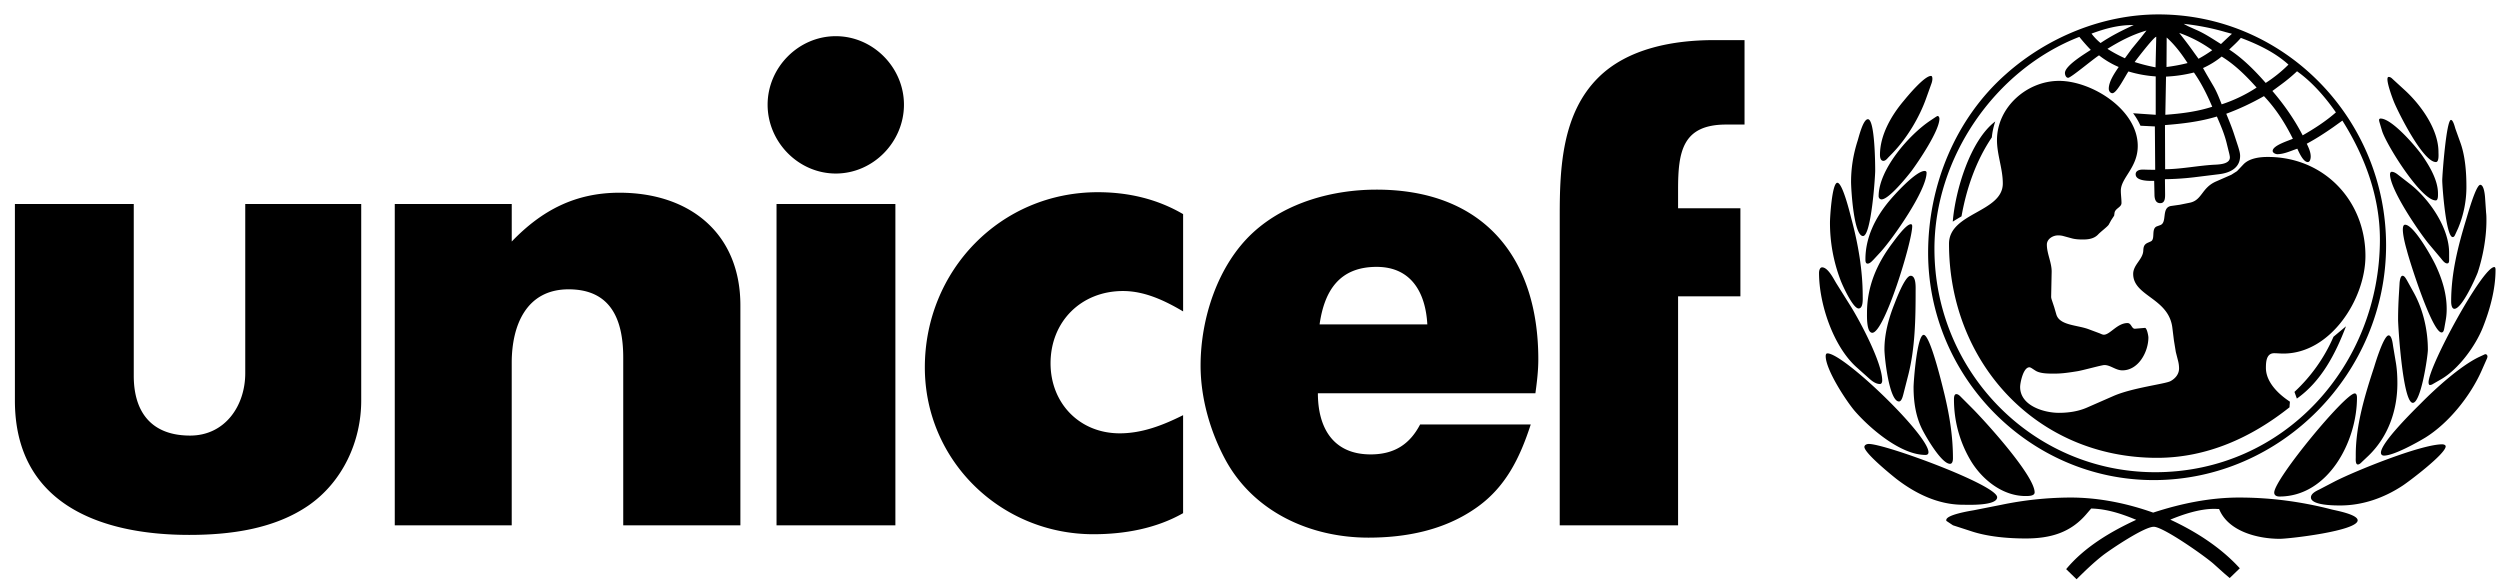 <svg fill="currentColor" viewBox="0 0 129 30" xmlns="http://www.w3.org/2000/svg" fill-rule="evenodd" clip-rule="evenodd" stroke-linejoin="round" stroke-miterlimit="1.414">
    <path d="M107.152 29.89l-.538-.522c.936-1.131 2.289-1.934 3.614-2.545-.743-.309-1.511-.565-2.323-.583l-.213.247c-.831.998-1.883 1.298-3.164 1.298-.91 0-1.962-.088-2.828-.379l-.927-.301-.345-.23v-.043c0-.274 1.228-.47 1.422-.504l1.432-.283a17.82 17.82 0 0 1 3.552-.372c1.459 0 2.9.293 4.269.778 1.432-.468 2.925-.778 4.435-.778 1.626 0 3.226.213 4.791.619.168.044 1.326.248 1.326.557 0 .548-3.544.954-4.021.954-1.132 0-2.661-.38-3.128-1.537-.08 0-.169-.009-.257-.009-.743 0-1.582.274-2.262.557 1.237.573 2.447 1.333 3.402 2.314l.185.195-.521.504-.283-.24-.522-.468c-.423-.388-2.571-1.9-3.093-1.936-.468-.035-2.236 1.159-2.641 1.468-.487.381-.927.806-1.362 1.239zm-39.149-9.598c0 1.75.76 3.155 2.722 3.155 1.211 0 2.015-.513 2.554-1.546h5.708c-.565 1.74-1.316 3.287-2.879 4.347-1.618 1.114-3.563 1.494-5.498 1.494-2.986 0-5.903-1.316-7.37-4.004-.795-1.467-1.29-3.199-1.29-4.877 0-2.44.893-5.197 2.714-6.867 1.687-1.547 4.101-2.209 6.362-2.209 5.523 0 8.351 3.499 8.351 8.756 0 .585-.07 1.167-.15 1.751H68.003zM6.902 19.39c0 1.893.927 3.086 2.908 3.086 1.803 0 2.845-1.538 2.845-3.218v-8.731h5.984v10.145c0 2.103-.956 4.18-2.705 5.4-1.776 1.228-4.056 1.529-6.169 1.529-4.621 0-8.996-1.627-8.996-6.929V10.527h6.133v8.863zm54.146 2.033v5.056c-1.396.795-3.03 1.087-4.63 1.087-4.781 0-8.696-3.8-8.696-8.608 0-4.984 3.889-9.04 8.926-9.04 1.565 0 3.058.345 4.401 1.131v5.02c-.945-.557-1.98-1.052-3.102-1.052-2.156 0-3.738 1.572-3.738 3.73 0 2.049 1.484 3.613 3.57 3.613 1.166 0 2.244-.424 3.269-.937zm-34.643 5.684H20.37v-16.58h6.036v1.936c1.547-1.609 3.279-2.519 5.559-2.519 3.614 0 6.239 2.085 6.239 5.815v11.348h-6.045v-8.652c0-1.926-.61-3.526-2.819-3.526-2.192 0-2.935 1.874-2.935 3.792v8.386zm63.613-20.68h-.947c-2.253 0-2.482 1.387-2.482 3.349v.972h3.216v4.543h-3.216v11.816h-6.107V11.084c0-2.457.132-5.223 1.98-7.07 1.529-1.528 3.906-1.944 5.983-1.944h1.573v4.357zM46.202 27.106h-6.133V10.527h6.133v16.579zm73.455-1.838l.797-.416c.988-.512 4.444-1.925 5.567-1.925.062 0 .176.027.176.105 0 .389-1.917 1.83-2.218 2.025-.963.636-2.067 1.025-3.225 1.025-.229 0-1.51.008-1.51-.416-.001-.195.264-.328.413-.398zm-23.454-2.219c.018-.105.141-.141.229-.141.858 0 6.621 2.122 6.621 2.749 0 .46-1.548.388-1.768.388-1.265 0-2.431-.565-3.42-1.325-.203-.159-1.697-1.361-1.662-1.671zm21.414 2.572c-.134 0-.267-.053-.267-.203 0-.69 3.659-5.117 4.155-5.117.105 0 .115.15.115.22 0 2.247-1.477 5.1-4.003 5.1zm-16.403-5.108l.539.54c.637.636 3.234 3.481 3.234 4.356 0 .195-.344.186-.476.186-1.202 0-2.28-.885-2.855-1.883a6.153 6.153 0 0 1-.831-3.093c0-.088 0-.283.124-.283.106.001.204.116.265.177zm-1.723-7.467c0-3.465 1.405-6.92 4.021-9.226 2.138-1.9 4.993-3.076 7.866-3.076 6.538 0 11.744 5.426 11.744 11.913 0 6.574-5.39 12.116-11.993 12.116-6.423 0-11.635-5.344-11.638-11.727zm11.717-4.286l-.017-2.236-.743-.036a3.321 3.321 0 0 0-.38-.645l1.167.08v-1.98a6.295 6.295 0 0 1-1.406-.256c-.15.203-.6 1.122-.83 1.122-.115 0-.186-.123-.186-.23 0-.379.309-.821.512-1.122a4.497 4.497 0 0 1-1.015-.601c-.31.194-1.45 1.158-1.592 1.158-.115 0-.167-.151-.167-.248 0-.38 1.042-.998 1.334-1.193a8.917 8.917 0 0 1-.591-.671c-4.374 1.705-7.477 6.257-7.477 10.94 0 6.31 5.047 11.524 11.392 11.524 6.655 0 11.594-5.524 11.594-12.018 0-2.201-.778-4.287-1.936-6.125l-.468.336c-.442.309-.893.601-1.37.857.098.203.204.433.204.663 0 .088-.027.283-.152.283-.238 0-.458-.513-.538-.689-.328.106-.68.283-1.035.283-.078 0-.238-.062-.238-.168 0-.284.83-.531 1.042-.628-.406-.813-.866-1.537-1.492-2.2a12.99 12.99 0 0 1-1.945.91c.14.345.282.681.397 1.034l.22.671c.044.151.098.31.098.469 0 .645-.556.884-1.096.946l-1.281.158a14.15 14.15 0 0 1-1.502.098l.008.786c0 .167 0 .451-.247.451-.23 0-.291-.195-.3-.398l-.017-.751c-.239 0-.955.026-.955-.344 0-.186.203-.239.355-.239.14 0 .281.009.433.009h.22zm11.021 14.741l-.354.335c-.052.054-.123.125-.203.132-.142.01-.115-.291-.115-.362v-.132c0-1.538.477-3.101.954-4.551.045-.151.487-1.617.743-1.617.168 0 .213.442.23.556l.15.893c.053.336.071.68.071 1.025 0 1.388-.468 2.739-1.476 3.721zM98.74 19.984c0-.284.177-2.705.522-2.705.344 0 .988 2.73 1.068 3.048.265 1.105.442 2.183.442 3.323 0 .098-.018.283-.151.283-.442 0-1.245-1.406-1.413-1.733-.354-.68-.468-1.457-.468-2.216zm7.523-15.811c1.696.012 4.045 1.492 4.045 3.359 0 1.122-.873 1.643-.873 2.306 0 .212.034.424.034.636 0 .23-.335.274-.361.522l-.018.132-.151.23-.132.239c-.061.097-.423.372-.538.495-.203.221-.496.266-.787.266-.186 0-.38-.009-.557-.054l-.485-.132a1.08 1.08 0 0 0-.247-.026c-.266 0-.575.185-.575.477 0 .477.265.946.247 1.432l-.026 1.282.017.088.141.424.106.363c.16.592 1.087.548 1.696.785l.522.195c.071.026.158.079.239.079.318 0 .69-.601 1.22-.601.203 0 .211.309.389.292l.503-.043c.106-.019.185.406.185.494 0 .742-.512 1.697-1.343 1.697-.345 0-.61-.274-.927-.274-.132 0-1.115.274-1.387.318-.389.062-.778.124-1.166.124-.301 0-.744.009-1-.15l-.203-.132c-.035-.017-.071-.044-.115-.044-.318 0-.477.805-.477 1.015 0 .973 1.238 1.335 1.998 1.335.485 0 .988-.071 1.44-.266l1.37-.6c.988-.433 2.668-.619 2.951-.77.247-.132.441-.362.441-.653 0-.122-.015-.244-.043-.362l-.124-.487-.097-.591-.08-.646c-.177-1.555-2.023-1.634-2.023-2.792 0-.477.503-.752.521-1.202.009-.186.035-.31.213-.398l.176-.079c.247-.115 0-.663.318-.778l.169-.062c.379-.133.034-.919.574-.99l.433-.061.522-.106c.636-.133.601-.769 1.352-1.096l.786-.345.293-.186.343-.362c.31-.309.831-.371 1.247-.371 2.907 0 5.037 2.262 5.037 5.108 0 2.218-1.794 5.037-4.233 5.037-.06 0-.12-.002-.179-.005l-.12-.007a3.527 3.527 0 0 0-.178-.006c-.399 0-.425.442-.425.753 0 1.024 1.237 1.731 1.237 1.749 0 .088-.017.177-.017.265v.024h-.003c-1.981 1.573-4.278 2.607-6.831 2.607-6.239 0-10.738-4.931-10.738-11.047 0-1.608 2.776-1.617 2.776-3.11 0-.761-.301-1.485-.301-2.236 0-1.706 1.555-3.058 3.2-3.058h.019zm21.64 14.256l.247-.115c.027-.01.062-.037.105-.037.054 0 .098.062.098.115a.338.338 0 0 1-.036.132l-.282.637c-.575 1.281-1.679 2.669-2.89 3.42-.424.257-1.627.928-2.13.928-.097 0-.159-.054-.159-.15 0-.522 1.697-2.184 2.078-2.563.741-.751 2.006-1.9 2.969-2.367zm-33.697-.054c0-.061.017-.141.088-.141.84 0 5.215 4.215 5.215 5.099 0 .105-.062.141-.159.141-1.273 0-2.864-1.369-3.641-2.262-.433-.504-1.503-2.13-1.503-2.837zm29.579-3.209l.035-.591c.01-.071.036-.354.159-.345.098.009.168.15.212.221l.372.672c.477.875.715 1.926.715 2.924 0 .31-.353 2.74-.777 2.74-.522 0-.76-3.985-.76-4.286 0-.442.017-.892.044-1.335zm-25.32 4.19l-.255.998c-.027.098-.088.362-.222.362-.503 0-.751-2.263-.751-2.695 0-.778.213-1.573.496-2.289.079-.194.556-1.502.857-1.502.291 0 .256.618.256.786 0 1.432-.027 2.953-.381 4.34zm20.053 1.211l-.124-.345a8.492 8.492 0 0 0 2.014-2.845l.645-.54c-.538 1.414-1.272 2.837-2.535 3.73zm7.432-.99l-.415.239a.314.314 0 0 1-.15.052c-.062 0-.071-.096-.071-.14 0-.822 2.783-5.948 3.392-5.948.063 0 .063.106.063.15 0 .99-.283 2.024-.645 2.943-.38.971-1.264 2.182-2.174 2.704zm-31.196-4.958l.769 1.227c.469.761 1.599 2.873 1.599 3.791 0 .072-.027.178-.115.178-.203 0-.388-.132-.538-.266l-.672-.6c-1.202-1.078-1.935-3.269-1.935-4.87 0-.097.035-.283.159-.283.308.001.601.61.733.823zm3.845-3.049c.061 0 .071.053.071.106 0 .786-1.433 5.496-2.06 5.496-.3 0-.273-.847-.273-1.025 0-1.36.503-2.527 1.306-3.596.124-.159.699-.981.956-.981zm27.598 4.966l-.071.398c-.017.079-.035.221-.141.221-.486 0-1.662-3.703-1.794-4.25-.01-.027-.389-1.309-.088-1.309.459 0 1.44 1.768 1.616 2.175.31.68.53 1.405.53 2.166.001.202-.016.405-.052.599zm-58.106.203h5.559c-.088-1.616-.813-2.968-2.616-2.968-1.918 0-2.695 1.228-2.943 2.968zm60.138-6.548l.054.786c.017.142.017.275.017.407 0 .866-.177 1.855-.45 2.677-.098.265-.813 1.874-1.202 1.874-.151 0-.168-.273-.168-.371 0-1.477.353-2.855.778-4.251.053-.168.495-1.776.724-1.776.195.001.239.539.247.654zm-33.802 1.282c0-.257.106-2.042.381-2.042.274 0 .671 1.653.725 1.865.345 1.273.583 2.651.583 3.976 0 .141.036.645-.212.645-.293 0-.841-1.21-.938-1.476a8.27 8.27 0 0 1-.539-2.968zm2.597 1.546l-.353.381c-.071.07-.185.203-.3.203-.115 0-.115-.142-.115-.221 0-1.123.504-2.13 1.201-2.978.284-.345 1.397-1.582 1.857-1.582.062 0 .097.036.097.088 0 .918-1.724 3.384-2.387 4.109zm29.351.08v.3c0 .08 0 .194-.098.194-.142 0-.257-.185-.335-.274l-.594-.707c-.494-.591-2.023-2.818-2.023-3.622 0-.054.027-.124.089-.124.124 0 .247.088.335.159l.593.459c1.006.778 2.058 2.289 2.033 3.615zm.458-1.308l-.15.327c-.026.053-.053.115-.124.115-.345 0-.539-2.608-.539-2.925 0-.283.213-3.12.45-3.12.115 0 .204.38.23.459l.257.716c.247.68.31 1.528.31 2.253a5.514 5.514 0 0 1-.434 2.175zM96.389 6.152c.362.018.371 2.422.371 2.652 0 .309-.203 3.375-.628 3.375-.485 0-.617-2.465-.617-2.793 0-.724.115-1.423.335-2.112.054-.158.282-1.139.539-1.122zm4.825 5.011c-.15.089-.301.177-.451.274.125-1.582.893-4.189 2.192-5.17-.089.274-.15.539-.177.822-.821 1.22-1.308 2.634-1.564 4.074zm21.695-4.427l-.105-.354c-.017-.061-.044-.132-.044-.194 0-.044.035-.071.079-.071.584 0 1.821 1.44 2.156 1.918.372.539.805 1.272.805 1.943 0 .08.017.363-.115.363-.76.001-2.572-2.907-2.776-3.605zm-23.294-.521l.291-.195c.027-.009.053-.035.08-.035.062.009.088.088.088.141 0 .619-1.086 2.218-1.44 2.695-.203.266-1.166 1.467-1.546 1.467-.088 0-.151-.079-.151-.159 0-1.387 1.582-3.19 2.678-3.914zM43.126 1.867c1.927 0 3.518 1.617 3.518 3.535 0 1.918-1.582 3.552-3.518 3.552-1.925 0-3.517-1.626-3.517-3.552 0-1.918 1.591-3.535 3.517-3.535zm68.595 6.866c.894-.009 1.76-.203 2.653-.239.228-.017.688-.053.688-.37 0-.062-.017-.115-.025-.168l-.125-.504c-.115-.503-.318-.972-.521-1.44-.875.265-1.768.371-2.678.442l.008 2.279zm11.746-4.648l.618.566c.822.751 1.74 2.015 1.74 3.19 0 .115.037.521-.132.521-.67 0-1.952-2.58-2.164-3.102-.01-.018-.522-1.317-.265-1.29.078 0 .15.061.203.115zm-23.799.212l-.266.742c-.353 1.008-.998 2.086-1.74 2.855l-.24.247c-.061.071-.141.159-.238.159-.151 0-.177-.194-.177-.309 0-1.025.591-2.042 1.237-2.802.203-.248 1.052-1.272 1.397-1.272.061 0 .071.097.071.141 0 .08-.017.16-.044.239zm17.587.397c.6.699 1.139 1.468 1.563 2.29.601-.345 1.193-.726 1.715-1.185-.549-.786-1.22-1.564-2.006-2.121a8.41 8.41 0 0 1-.795.663l-.477.353zm-5.524 1.229c.831-.062 1.626-.159 2.421-.415-.265-.619-.556-1.211-.945-1.767a7.203 7.203 0 0 1-1.44.212l-.036 1.97zm2.907-.539a7.582 7.582 0 0 0 1.803-.866c-.538-.601-1.113-1.176-1.803-1.6a4.334 4.334 0 0 1-.963.593l.185.327.362.618c.169.292.292.61.416.928zm2.272-1.105a7.125 7.125 0 0 0 1.175-.945c-.69-.628-1.582-1.052-2.457-1.379-.185.221-.398.406-.601.601.707.459 1.335 1.096 1.883 1.723zm-6.762-1.078c.088-.124 1.025-1.343 1.115-1.3l-.037 1.574a9.049 9.049 0 0 1-1.078-.274zm1.653-1.264l-.009 1.52a8.927 8.927 0 0 0 1.087-.203c-.318-.486-.645-.927-1.078-1.317zm1.643 1.096a7.27 7.27 0 0 0 .707-.442 6.592 6.592 0 0 0-1.705-.893c.274.345.539.69.786 1.043l.212.292zm-2.685-1.458c-.733.212-1.361.539-2.015.945.292.186.592.345.901.486l.354-.486.45-.548.31-.397zm3.843.698c.186-.176.372-.354.567-.53l-.362-.097a12.417 12.417 0 0 0-2.13-.416l.211.115.435.195c.448.193.862.475 1.279.733zm-4.498-.981c-.6.274-1.166.557-1.714.928a2.698 2.698 0 0 1-.468-.486c.698-.257 1.37-.442 2.111-.442h.071z"/>
</svg>
